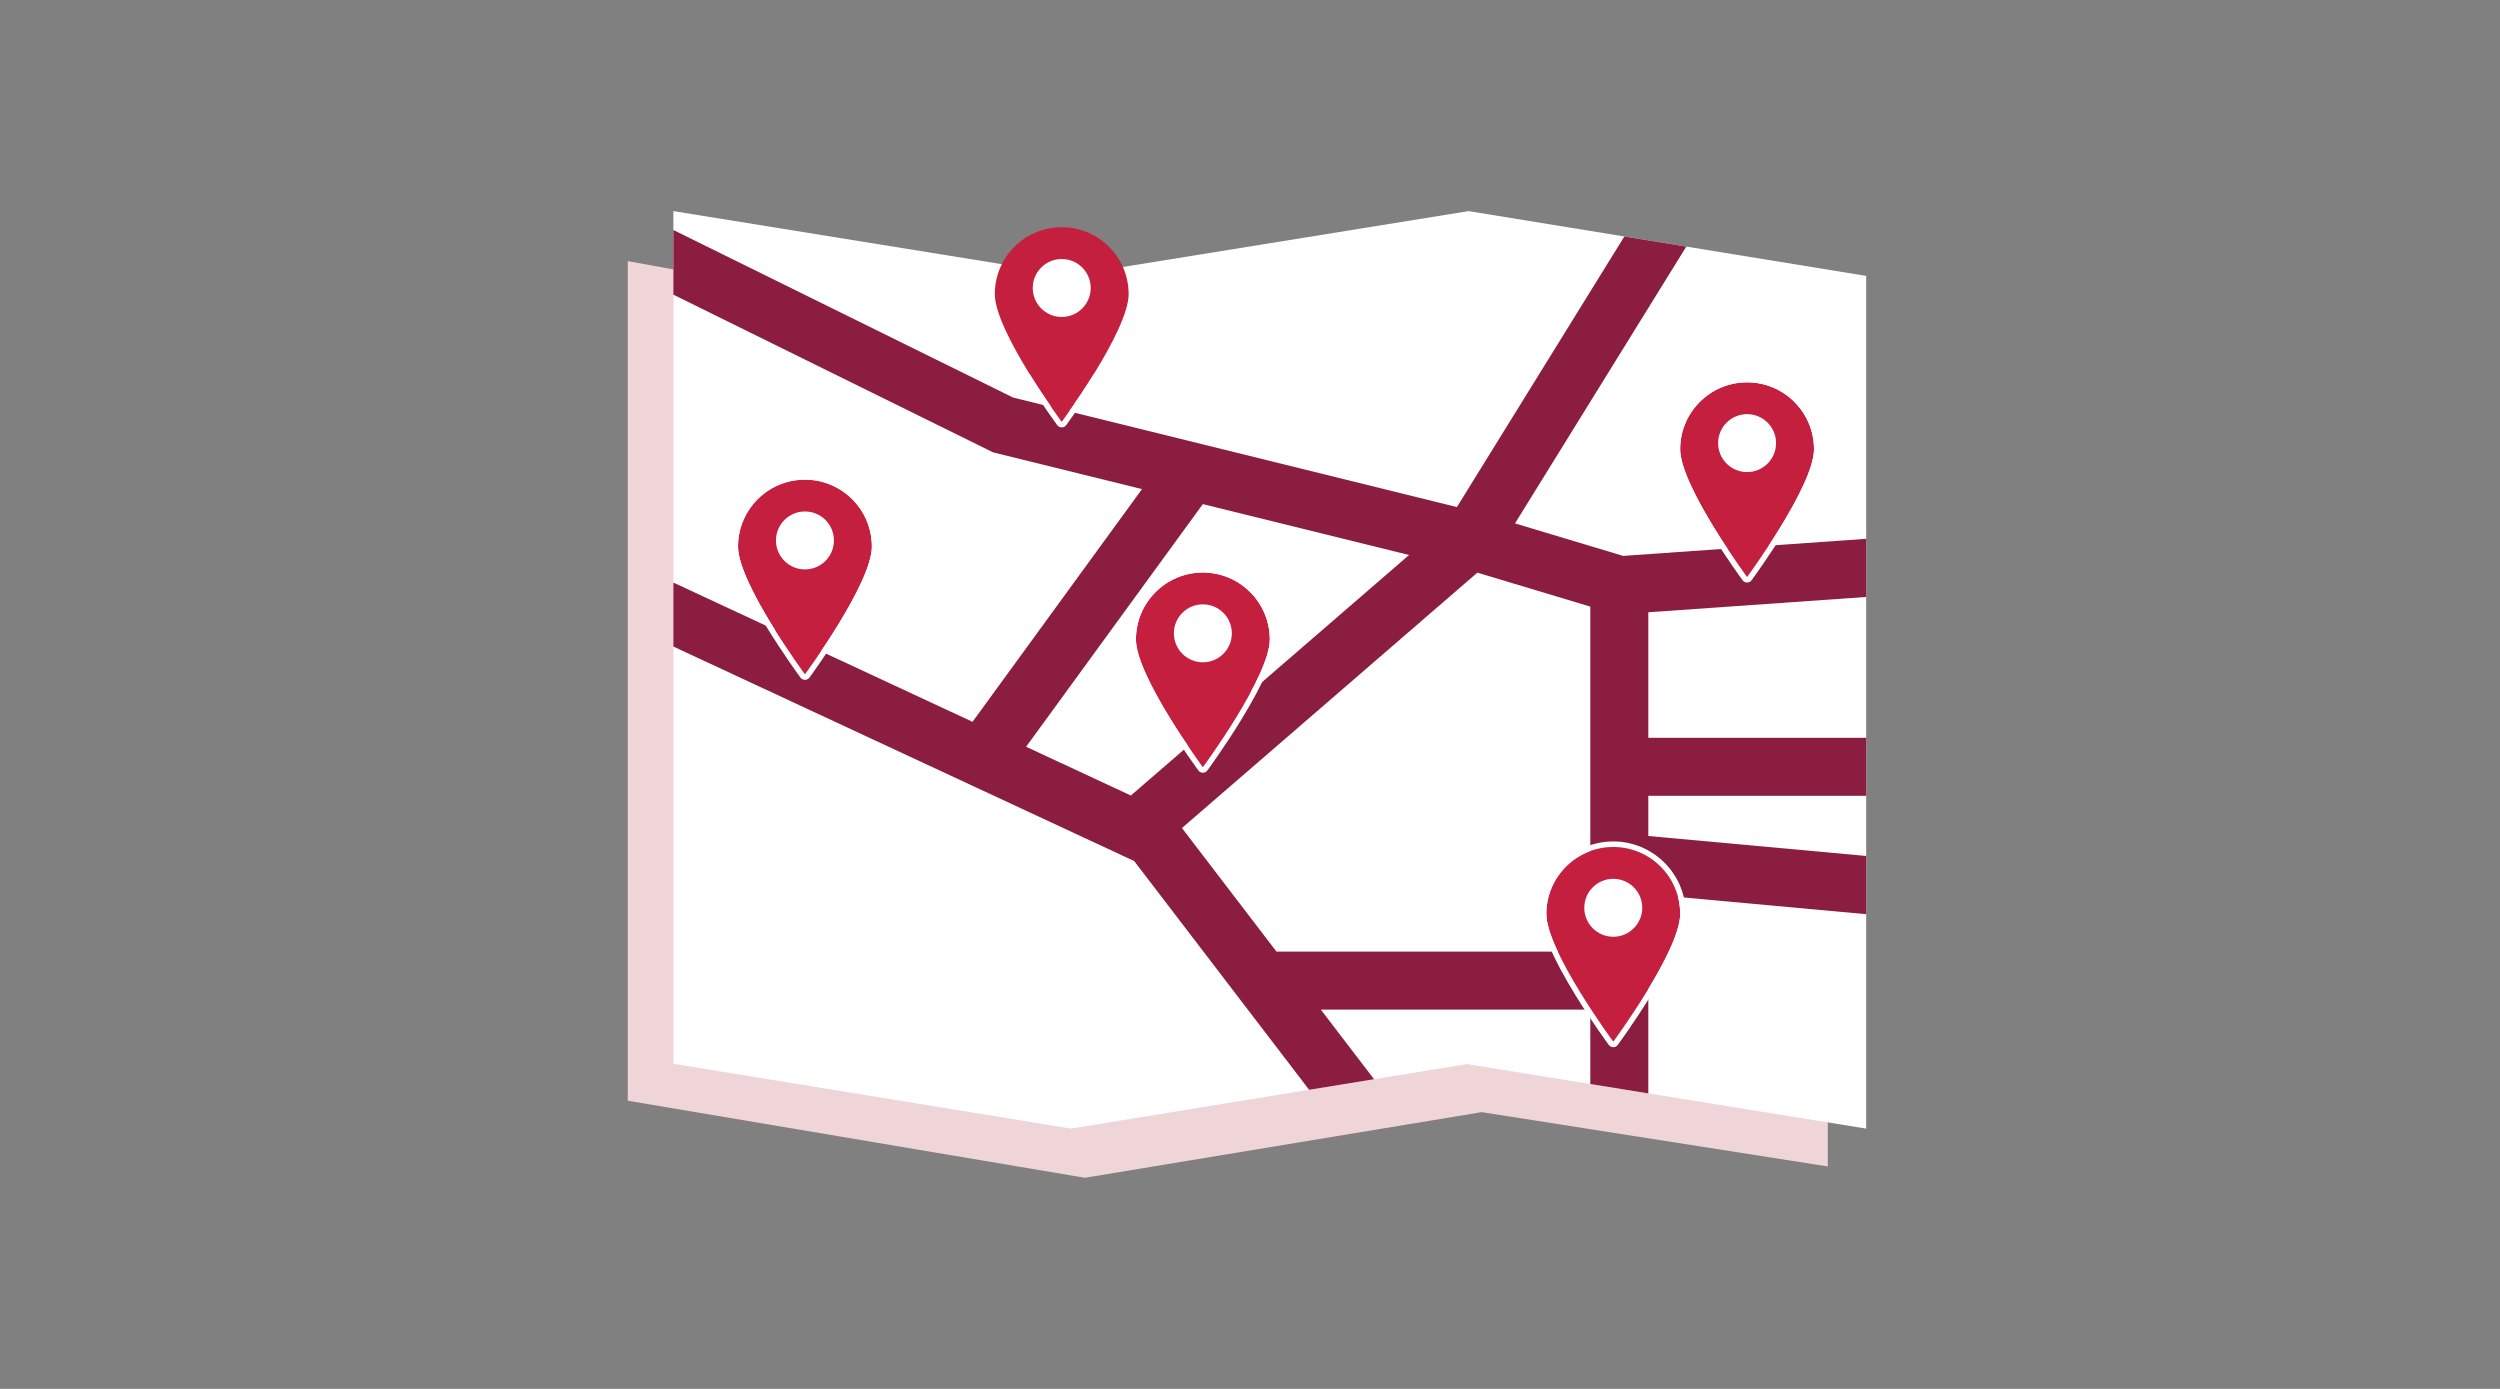 <?xml version="1.0" encoding="UTF-8"?>
<svg width="450px" height="250px" viewBox="0 0 450 250" version="1.1" xmlns="http://www.w3.org/2000/svg" xmlns:xlink="http://www.w3.org/1999/xlink">
    <rect x="0" y="0" width="450" height="250" fill="#808080" stroke="none"/>
    <!-- Generator: Sketch 62 (91390) - https://sketch.com -->
    <title>Illustrations/Pink/Objects/branch-locationss-450x250</title>
    <desc>Created with Sketch.</desc>
    <g id="Illustrations/Pink/Objects/branch-locationss-450x250" stroke="none" stroke-width="1" fill="none" fill-rule="evenodd">
        <polygon id="Shadow" fill="#EFD4D8" points="113 198.132 195.279 212 266.702 200.185 329 209.962 329 86.269 113 47"></polygon>
        <g id="Art" transform="translate(121, 38)">
            <polygon id="Fill-2" fill="#FFFFFF" points="143.344 -5.00000001e-05 71.775 11.564 0.206 -5.00000001e-05 0.206 153.484 71.775 165.148 143.344 153.484 143.344 153.583 214.913 165.148 214.913 11.663"></polygon>
            <path d="M0.206,15.041 L57.761,43.427 L84.561,50.039 L54.055,91.928 L0.258,66.888 L0.206,66.998 L0.206,78.379 L83.154,116.987 L114.642,158.162 L126.328,156.258 L116.747,143.73 L165.257,143.73 L165.257,157.124 L175.697,158.811 L175.697,122.964 L214.913,126.555 L214.913,116.072 L175.697,112.482 L175.697,105.244 L214.913,105.244 L214.913,94.804 L175.697,94.804 L175.697,72.208 L214.913,69.453 L214.913,58.988 L171.155,62.062 L151.701,56.211 L182.534,6.387 L171.382,4.569 L141.243,53.273 L61.362,33.563 L0.206,3.401 L0.206,15.041 Z M63.7,96.417 L95.509,52.74 L132.634,61.901 L82.554,105.193 L63.7,96.417 Z M91.751,111.043 L144.925,65.075 L165.257,71.19 L165.257,133.29 L108.764,133.29 L91.751,111.043 Z" id="Fill-3" fill="#8B1D41"></path>
            <g id="Group-34" transform="translate(10.5, 2.699)">
                <path d="M85.015,62.356 C78.363,62.356 72.971,67.749 72.971,74.4 C72.971,81.051 85.01,97.387 85.015,97.394 C85.02,97.387 97.06,81.051 97.06,74.4 C97.06,67.749 91.667,62.356 85.015,62.356" id="Fill-4" fill="#C41F3E"></path>
                <path d="M85.015,61.356 L85.015,61.356 C77.823,61.356 71.971,67.207 71.971,74.4 C71.971,77.339 74.037,82.207 78.112,88.868 C81.102,93.756 84.084,97.816 84.21,97.986 C84.397,98.241 84.695,98.393 85.012,98.394 L85.015,98.394 C85.33,98.394 85.628,98.245 85.817,97.992 C85.845,97.954 88.866,93.853 91.892,88.911 C95.984,82.227 98.06,77.345 98.06,74.4 C98.06,67.207 92.208,61.356 85.015,61.356 M85.015,62.356 C91.668,62.356 97.06,67.749 97.06,74.4 C97.06,81.051 85.02,97.387 85.015,97.394 C85.01,97.387 72.971,81.051 72.971,74.4 C72.971,67.749 78.363,62.356 85.015,62.356" id="Fill-6" fill="#FFFFFF"></path>
                <path d="M85.015,78.514 C82.134,78.514 79.799,76.178 79.799,73.297 C79.799,70.417 82.134,68.082 85.015,68.082 C87.896,68.082 90.232,70.417 90.232,73.297 C90.232,76.178 87.896,78.514 85.015,78.514" id="Fill-8" fill="#FFFFFF"></path>
                <path d="M158.887,111.76 C152.236,111.76 146.844,117.153 146.844,123.804 C146.844,130.455 158.882,146.792 158.887,146.798 C158.893,146.792 170.932,130.455 170.932,123.804 C170.932,117.153 165.54,111.76 158.887,111.76" id="Fill-10" fill="#C41F3E"></path>
                <path d="M158.887,110.76 L158.887,110.76 C151.695,110.76 145.844,116.612 145.844,123.804 C145.844,126.743 147.91,131.611 151.984,138.273 C154.975,143.16 157.957,147.221 158.082,147.391 C158.27,147.646 158.567,147.797 158.884,147.798 L158.887,147.798 C159.203,147.798 159.5,147.65 159.689,147.397 C159.718,147.358 162.738,143.257 165.764,138.315 C169.857,131.632 171.932,126.75 171.932,123.804 C171.932,116.612 166.081,110.76 158.887,110.76 M158.887,111.76 C165.54,111.76 170.932,117.153 170.932,123.804 C170.932,130.455 158.893,146.792 158.887,146.798 C158.882,146.792 146.844,130.455 146.844,123.804 C146.844,117.153 152.236,111.76 158.887,111.76" id="Fill-12" fill="#FFFFFF"></path>
                <path d="M158.887,127.919 C156.006,127.919 153.671,125.583 153.671,122.702 C153.671,119.822 156.006,117.487 158.887,117.487 C161.768,117.487 164.104,119.822 164.104,122.702 C164.104,125.583 161.768,127.919 158.887,127.919" id="Fill-14" fill="#FFFFFF"></path>
                <path d="M182.976,28.12 C176.324,28.12 170.932,33.513 170.932,40.164 C170.932,46.815 182.971,63.151 182.976,63.158 C182.981,63.151 195.02,46.815 195.02,40.164 C195.02,33.513 189.628,28.12 182.976,28.12" id="Fill-16" fill="#C41F3E"></path>
                <path d="M182.976,27.12 L182.976,27.12 C175.783,27.12 169.932,32.971 169.932,40.164 C169.932,43.103 171.998,47.971 176.073,54.632 C179.063,59.52 182.045,63.58 182.17,63.75 C182.358,64.005 182.655,64.157 182.972,64.158 L182.976,64.158 C183.291,64.158 183.589,64.009 183.777,63.756 C183.806,63.718 186.826,59.617 189.853,54.674 C193.945,47.991 196.02,43.109 196.02,40.164 C196.02,32.971 190.169,27.12 182.976,27.12 M182.976,28.12 C189.628,28.12 195.02,33.513 195.02,40.164 C195.02,46.815 182.981,63.151 182.976,63.158 C182.971,63.151 170.932,46.815 170.932,40.164 C170.932,33.513 176.324,28.12 182.976,28.12" id="Fill-18" fill="#FFFFFF"></path>
                <path d="M182.976,44.278 C180.095,44.278 177.759,41.942 177.759,39.061 C177.759,36.181 180.095,33.846 182.976,33.846 C185.857,33.846 188.192,36.181 188.192,39.061 C188.192,41.942 185.857,44.278 182.976,44.278" id="Fill-20" fill="#FFFFFF"></path>
                <path d="M13.39,45.639 C6.738,45.639 1.346,51.032 1.346,57.683 C1.346,64.334 13.385,80.67 13.39,80.677 C13.395,80.67 25.434,64.334 25.434,57.683 C25.434,51.032 20.042,45.639 13.39,45.639" id="Fill-22" fill="#C41F3E"></path>
                <path d="M13.39,44.639 L13.39,44.639 C6.197,44.639 0.346,50.491 0.346,57.683 C0.346,60.622 2.412,65.49 6.487,72.151 C9.477,77.039 12.459,81.099 12.584,81.269 C12.772,81.524 13.069,81.676 13.386,81.677 L13.39,81.677 C13.705,81.677 14.002,81.528 14.191,81.275 C14.22,81.237 17.24,77.136 20.267,72.194 C24.359,65.51 26.434,60.628 26.434,57.683 C26.434,50.491 20.582,44.639 13.39,44.639 M13.39,45.639 C20.042,45.639 25.434,51.032 25.434,57.683 C25.434,64.334 13.395,80.67 13.39,80.677 C13.385,80.67 1.346,64.334 1.346,57.683 C1.346,51.032 6.738,45.639 13.39,45.639" id="Fill-24" fill="#FFFFFF"></path>
                <path d="M13.39,61.797 C10.509,61.797 8.173,59.461 8.173,56.58 C8.173,53.7 10.509,51.365 13.39,51.365 C16.27,51.365 18.606,53.7 18.606,56.58 C18.606,59.461 16.27,61.797 13.39,61.797" id="Fill-26" fill="#FFFFFF"></path>
                <path d="M59.609,0.197 C52.957,0.197 47.565,5.59 47.565,12.241 C47.565,18.892 59.604,35.228 59.609,35.235 C59.615,35.228 71.653,18.892 71.653,12.241 C71.653,5.59 66.262,0.197 59.609,0.197" id="Fill-28" fill="#C41F3E"></path>
                <path d="M59.609,16.355 C56.729,16.355 54.393,14.019 54.393,11.138 C54.393,8.258 56.729,5.923 59.609,5.923 C62.49,5.923 64.826,8.258 64.826,11.138 C64.826,14.019 62.49,16.355 59.609,16.355" id="Fill-30" fill="#FFFFFF"></path>
                <path d="M59.609,35.235 C59.607,35.231 56.807,31.43 53.908,26.751 L52.733,26.751 C55.714,31.62 58.679,35.657 58.804,35.827 C58.991,36.082 59.289,36.233 59.606,36.235 L59.609,36.235 C59.925,36.235 60.222,36.086 60.411,35.833 C60.439,35.795 63.46,31.694 66.486,26.751 L65.31,26.751 C62.411,31.43 59.612,35.231 59.609,35.235" id="Fill-32" fill="#FFFFFF"></path>
            </g>
        </g>
    </g>
</svg>